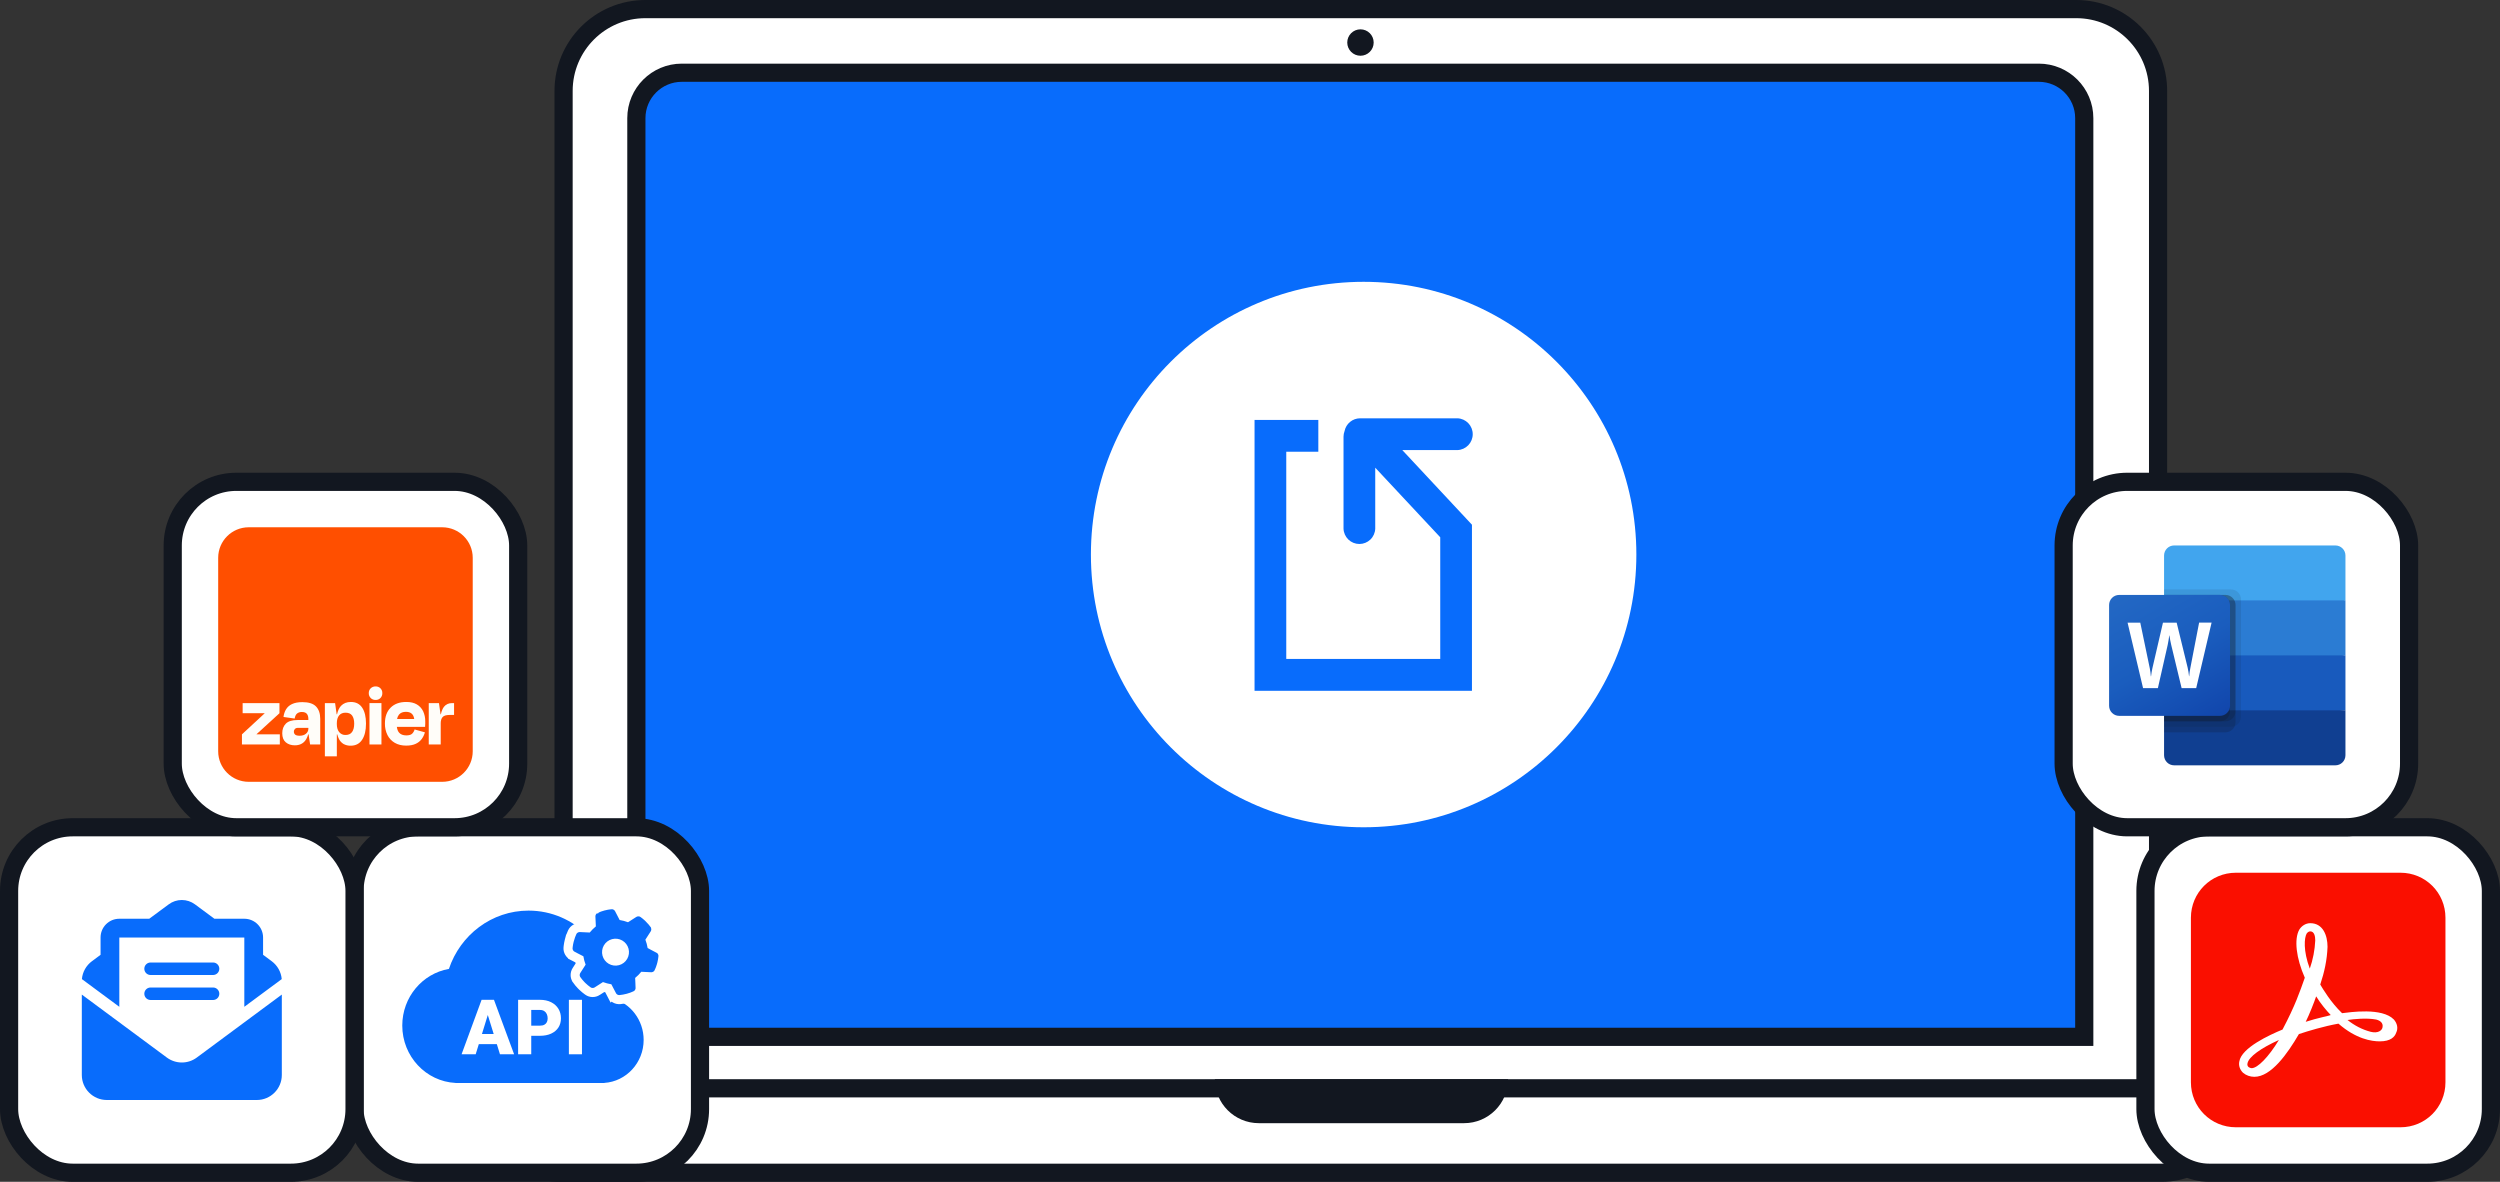 <svg xmlns="http://www.w3.org/2000/svg" width="275" height="130" viewBox="0 0 275 130" fill="none"><rect x="0" y="0" width="275" height="130" fill="#333333" stroke="none"/><path d="M70.994 1H228.388C233.359 1 237.388 5.029 237.388 10V119.951H61.994V10C61.994 5.029 66.023 1 70.994 1Z" fill="white" stroke="#121720" stroke-width="2"></path><path d="M75 8H224.269C227.03 8 229.269 10.239 229.269 13V114.05H70V13C70 10.239 72.239 8 75 8Z" fill="#086CFC" stroke="#121720" stroke-width="2"></path><circle cx="149.651" cy="4.679" r="1.453" fill="#121720"></circle><path d="M55.605 119.711H243.917C244.803 119.711 245.521 120.43 245.521 121.317C245.521 125.56 242.081 129 237.838 129H61.684C57.44 129 54 125.56 54 121.317C54 120.43 54.719 119.711 55.605 119.711Z" fill="white" stroke="#121720" stroke-width="2"></path><path d="M133.634 118.711H165.888C165.888 121.383 163.722 123.549 161.05 123.549H138.472C135.8 123.549 133.634 121.383 133.634 118.711Z" fill="#121720"></path><circle cx="150" cy="61" r="30" fill="white"></circle><path d="M160.32 49.51C160.772 49.493 161.199 49.301 161.512 48.975C161.825 48.649 162 48.214 162 47.762C162 47.309 161.825 46.874 161.512 46.548C161.199 46.222 160.772 46.03 160.32 46.013H149.611C149.207 46.014 148.816 46.154 148.505 46.411C148.193 46.668 147.979 47.025 147.901 47.422C147.827 47.616 147.789 47.821 147.787 48.028V58.156C147.804 58.608 147.996 59.036 148.321 59.35C148.646 59.664 149.08 59.839 149.532 59.839C149.983 59.839 150.417 59.664 150.743 59.35C151.068 59.036 151.259 58.608 151.276 58.156V51.447L158.426 59.1V72.482H141.489V49.689H145.016V46.192H138V75.987H161.915V57.719L154.254 49.51H160.32Z" fill="#086CFC"></path><rect x="236" y="91" width="38" height="38" rx="7" fill="white" stroke="#121720" stroke-width="2"></rect><path d="M245.95 96H264.05C266.8 96 269 98.2 269 100.95V119.05C269 121.8 266.8 124 264.05 124H245.95C243.2 124 241 121.8 241 119.05V100.95C241 98.2 243.2 96 245.95 96Z" fill="#FA0F00"></path><path d="M263.328 112.15C262.028 110.8 258.478 111.35 257.628 111.45C256.378 110.25 255.528 108.8 255.228 108.3C255.678 106.95 255.978 105.6 256.028 104.15C256.028 102.9 255.528 101.55 254.128 101.55C253.628 101.55 253.178 101.85 252.928 102.25C252.328 103.3 252.578 105.4 253.528 107.55C252.978 109.1 252.478 110.6 251.078 113.25C249.628 113.85 246.578 115.25 246.328 116.75C246.228 117.2 246.378 117.65 246.728 118C247.078 118.3 247.528 118.45 247.978 118.45C249.828 118.45 251.628 115.9 252.878 113.75C253.928 113.4 255.578 112.9 257.228 112.6C259.178 114.3 260.878 114.55 261.778 114.55C262.978 114.55 263.428 114.05 263.578 113.6C263.828 113.1 263.678 112.55 263.328 112.15ZM262.078 113C262.028 113.35 261.578 113.7 260.778 113.5C259.828 113.25 258.978 112.8 258.228 112.2C258.878 112.1 260.328 111.95 261.378 112.15C261.778 112.25 262.178 112.5 262.078 113ZM253.728 102.7C253.828 102.55 253.978 102.45 254.128 102.45C254.578 102.45 254.678 103 254.678 103.45C254.628 104.5 254.428 105.55 254.078 106.55C253.328 104.55 253.478 103.15 253.728 102.7ZM253.628 112.4C254.028 111.6 254.578 110.2 254.778 109.6C255.228 110.35 255.978 111.25 256.378 111.65C256.378 111.7 254.828 112 253.628 112.4ZM250.678 114.4C249.528 116.3 248.328 117.5 247.678 117.5C247.578 117.5 247.478 117.45 247.378 117.4C247.228 117.3 247.178 117.15 247.228 116.95C247.378 116.25 248.678 115.3 250.678 114.4Z" fill="white"></path><rect x="39" y="91" width="38" height="38" rx="7" fill="white" stroke="#121720" stroke-width="2"></rect><path d="M58.143 100.167C63.258 100.167 67.405 104.413 67.405 109.65C67.405 109.706 67.401 109.763 67.4 109.819C69.361 110.371 70.801 112.209 70.801 114.391C70.801 116.903 68.892 118.957 66.478 119.12V119.132H50.116V119.124C46.849 118.96 44.25 116.196 44.25 112.811C44.25 109.684 46.467 107.088 49.38 106.58C50.626 102.85 54.077 100.167 58.143 100.167Z" fill="#086CFC"></path><path d="M64.017 109.979V115.971H62.577V109.979H64.017Z" fill="white"></path><path d="M59.383 113.938H57.894V112.823H59.383C59.586 112.823 59.751 112.789 59.877 112.72C60.003 112.651 60.095 112.557 60.153 112.436C60.213 112.313 60.243 112.174 60.243 112.02C60.243 111.856 60.213 111.703 60.153 111.564C60.095 111.424 60.003 111.311 59.877 111.226C59.751 111.138 59.586 111.094 59.383 111.094H58.437V115.971H56.992V109.979H59.383C59.864 109.979 60.276 110.067 60.622 110.242C60.971 110.418 61.238 110.659 61.425 110.967C61.611 111.271 61.705 111.62 61.705 112.012C61.705 112.399 61.611 112.737 61.425 113.025C61.238 113.313 60.971 113.538 60.622 113.7C60.276 113.859 59.864 113.938 59.383 113.938Z" fill="white"></path><path d="M53.786 111.238L52.325 115.971H50.773L52.975 109.979H53.959L53.786 111.238ZM54.996 115.971L53.531 111.238L53.342 109.979H54.337L56.552 115.971H54.996ZM54.938 113.737V114.852H51.864V113.737H54.938Z" fill="white"></path><path d="M66.35 99.674C66.636 99.597 66.923 99.545 67.208 99.517L67.207 99.519C67.601 99.48 67.946 99.699 68.111 100.017L68.111 100.018L68.493 100.756C68.671 100.791 68.845 100.838 69.015 100.896L69.716 100.447C69.98 100.278 70.327 100.245 70.623 100.391L70.746 100.464L70.747 100.465C70.905 100.578 71.058 100.7 71.205 100.832L71.35 100.966L71.354 100.97L71.478 101.093L71.485 101.099L71.484 101.1C71.662 101.284 71.829 101.483 71.981 101.696L72.165 101.957L72.122 102.032C72.173 102.271 72.127 102.523 71.994 102.728L71.544 103.43C71.573 103.514 71.6 103.6 71.623 103.688C71.647 103.775 71.666 103.863 71.683 103.95L72.425 104.332L72.424 104.333C72.706 104.477 72.906 104.761 72.928 105.088L72.926 105.232C72.902 105.493 72.857 105.748 72.795 105.997L72.793 106.006L72.746 106.174L72.746 106.182C72.673 106.435 72.581 106.68 72.473 106.916L72.472 106.915C72.308 107.276 71.943 107.463 71.589 107.447L71.589 107.446L70.759 107.407C70.641 107.543 70.513 107.67 70.377 107.789L70.416 108.622L70.415 108.622C70.431 108.98 70.242 109.342 69.881 109.505L69.882 109.506C69.621 109.624 69.347 109.723 69.061 109.799C68.775 109.876 68.488 109.928 68.203 109.955L68.203 109.955C67.809 109.993 67.465 109.774 67.3 109.456L67.299 109.457L66.916 108.716C66.739 108.681 66.565 108.635 66.395 108.578L65.698 109.026L65.697 109.028C65.395 109.221 64.987 109.235 64.668 109.01L64.667 109.009C64.455 108.859 64.253 108.692 64.064 108.509L64.058 108.504L63.935 108.381L63.929 108.375C63.75 108.19 63.584 107.992 63.433 107.778L63.433 107.777C63.209 107.46 63.221 107.052 63.418 106.748L63.867 106.047C63.838 105.962 63.812 105.875 63.788 105.787C63.765 105.699 63.743 105.612 63.726 105.524L62.987 105.143L62.987 105.141C62.665 104.976 62.451 104.629 62.486 104.243L62.508 104.048C62.533 103.854 62.57 103.664 62.617 103.478L62.619 103.469L62.664 103.301L62.666 103.293L62.667 103.293C62.74 103.04 62.831 102.795 62.939 102.559C63.103 102.198 63.468 102.012 63.822 102.028L64.652 102.067C64.77 101.932 64.898 101.804 65.034 101.685L64.996 100.853C64.98 100.497 65.168 100.136 65.526 99.972L65.526 99.971L65.528 99.971C65.529 99.97 65.529 99.969 65.53 99.969L65.531 99.97C65.792 99.849 66.066 99.75 66.35 99.674ZM67.453 103.789C67.201 103.857 66.987 104.021 66.856 104.246C66.726 104.472 66.691 104.74 66.758 104.991C66.825 105.243 66.99 105.457 67.216 105.588C67.441 105.718 67.71 105.754 67.961 105.686C68.213 105.619 68.427 105.454 68.557 105.228C68.687 105.003 68.722 104.735 68.655 104.483C68.587 104.232 68.423 104.017 68.198 103.887C67.972 103.757 67.704 103.722 67.453 103.789Z" fill="#086CFC" stroke="white"></path><rect x="1" y="91" width="38" height="38" rx="7" fill="white" stroke="#121720" stroke-width="2"></rect><rect x="19" y="53" width="38" height="38" rx="7" fill="white" stroke="#121720" stroke-width="2"></rect><rect x="227" y="53" width="38" height="38" rx="7" fill="white" stroke="#121720" stroke-width="2"></rect><path d="M256.892 60H239.155C238.543 60 238.047 60.496 238.047 61.108V66.046L248.326 69.07L258 66.046V61.108C258 60.496 257.504 60 256.892 60Z" fill="#41A5EE"></path><path d="M258 66.046H238.047V72.093L248.326 73.907L258 72.093V66.046Z" fill="#2B7CD3"></path><path d="M238.047 72.093V78.139L247.721 79.349L258 78.139V72.093H238.047Z" fill="#185ABD"></path><path d="M239.155 84.186H256.892C257.504 84.186 258 83.69 258 83.078V78.139H238.047V83.078C238.047 83.69 238.543 84.186 239.155 84.186Z" fill="#103F91"></path><path opacity="0.1" d="M245.403 64.837H238.047V79.953H245.403C246.015 79.951 246.51 79.456 246.512 78.845V65.945C246.51 65.334 246.015 64.839 245.403 64.837Z" fill="#121720"></path><path opacity="0.2" d="M244.799 65.442H238.047V80.558H244.799C245.41 80.556 245.905 80.061 245.907 79.45V66.55C245.905 65.939 245.41 65.444 244.799 65.442Z" fill="#121720"></path><path opacity="0.2" d="M244.799 65.442H238.047V79.349H244.799C245.41 79.347 245.905 78.852 245.907 78.24V66.55C245.905 65.939 245.41 65.444 244.799 65.442Z" fill="#121720"></path><path opacity="0.2" d="M244.194 65.442H238.047V79.349H244.194C244.805 79.347 245.3 78.852 245.302 78.24V66.55C245.3 65.939 244.805 65.444 244.194 65.442Z" fill="#121720"></path><path d="M233.108 65.442H244.194C244.806 65.442 245.302 65.938 245.302 66.55V77.636C245.302 78.248 244.806 78.744 244.194 78.744H233.108C232.496 78.744 232 78.248 232 77.636V66.55C232 65.938 232.496 65.442 233.108 65.442Z" fill="url(#paint0_linear_53_43)"></path><path d="M236.548 73.942C236.57 74.113 236.584 74.262 236.591 74.389H236.616C236.626 74.269 236.646 74.123 236.677 73.952C236.708 73.782 236.735 73.638 236.76 73.52L237.926 68.49H239.433L240.642 73.444C240.713 73.752 240.763 74.065 240.793 74.379H240.813C240.835 74.074 240.877 73.772 240.939 73.472L241.903 68.488H243.275L241.581 75.695H239.978L238.829 70.922C238.796 70.785 238.758 70.606 238.716 70.385C238.674 70.164 238.648 70.003 238.638 69.901H238.618C238.605 70.018 238.579 70.192 238.54 70.424C238.501 70.654 238.47 70.825 238.447 70.936L237.367 75.694H235.737L234.033 68.49H235.43L236.48 73.53C236.504 73.634 236.526 73.772 236.548 73.942Z" fill="white"></path><path d="M48.64 58H27.36C25.504 58 24 59.504 24 61.36L24 82.64C24 84.496 25.504 86 27.36 86H48.64C50.496 86 52 84.496 52 82.64V61.36C52 59.504 50.496 58 48.64 58Z" fill="#FF4F00"></path><path d="M28.22 80.778L28.216 80.765L30.741 78.454V77.341H26.69V78.454H29.11L29.113 78.465L26.614 80.778V81.891H30.781V80.778H28.22Z" fill="#FFFDF9"></path><path d="M33.268 77.234C32.801 77.234 32.42 77.305 32.126 77.446C31.851 77.569 31.62 77.771 31.463 78.027C31.312 78.284 31.217 78.57 31.185 78.867L32.414 79.04C32.458 78.778 32.547 78.592 32.68 78.483C32.832 78.368 33.019 78.311 33.209 78.319C33.458 78.319 33.639 78.386 33.751 78.519C33.863 78.653 33.919 78.837 33.919 79.081V79.202H32.738C32.136 79.202 31.704 79.336 31.441 79.602C31.179 79.869 31.047 80.221 31.048 80.659C31.048 81.107 31.179 81.44 31.441 81.659C31.704 81.877 32.033 81.986 32.431 81.985C32.924 81.985 33.303 81.815 33.569 81.476C33.725 81.268 33.837 81.029 33.897 80.775H33.942L34.111 81.889H35.225V79.069C35.225 78.486 35.071 78.035 34.764 77.715C34.457 77.394 33.958 77.234 33.268 77.234ZM33.657 80.71C33.48 80.858 33.249 80.931 32.961 80.931C32.724 80.931 32.559 80.89 32.466 80.807C32.421 80.767 32.385 80.719 32.361 80.664C32.337 80.609 32.325 80.55 32.327 80.49C32.324 80.433 32.333 80.377 32.353 80.324C32.373 80.272 32.403 80.223 32.442 80.182C32.485 80.143 32.534 80.112 32.589 80.092C32.643 80.073 32.701 80.064 32.759 80.067H33.921V80.144C33.924 80.252 33.901 80.36 33.855 80.458C33.809 80.556 33.742 80.643 33.657 80.71Z" fill="#FFFDF9"></path><path d="M41.959 77.341H40.643V81.892H41.959V77.341Z" fill="#FFFDF9"></path><path d="M49.727 77.341C49.355 77.341 49.062 77.472 48.848 77.734C48.694 77.922 48.577 78.201 48.497 78.569H48.458L48.286 77.341H47.163V81.891H48.478V79.558C48.478 79.263 48.547 79.038 48.685 78.881C48.823 78.724 49.077 78.645 49.448 78.645H49.947V77.341H49.727Z" fill="#FFFDF9"></path><path d="M45.857 77.489C45.55 77.306 45.162 77.215 44.694 77.216C43.958 77.216 43.382 77.425 42.966 77.845C42.55 78.264 42.342 78.842 42.342 79.578C42.331 80.024 42.428 80.465 42.625 80.865C42.805 81.221 43.086 81.516 43.432 81.715C43.781 81.916 44.195 82.017 44.676 82.017C45.091 82.017 45.439 81.954 45.717 81.826C45.979 81.71 46.208 81.53 46.38 81.302C46.544 81.078 46.666 80.826 46.74 80.558L45.607 80.24C45.559 80.415 45.467 80.574 45.34 80.702C45.212 80.83 44.998 80.894 44.696 80.894C44.339 80.894 44.072 80.791 43.896 80.587C43.769 80.439 43.689 80.227 43.654 79.953H46.758C46.77 79.825 46.777 79.718 46.777 79.631V79.348C46.784 78.967 46.706 78.589 46.547 78.243C46.398 77.928 46.158 77.665 45.857 77.489ZM44.656 78.301C45.19 78.301 45.492 78.563 45.564 79.088H43.677C43.707 78.913 43.779 78.748 43.888 78.607C44.061 78.403 44.317 78.3 44.656 78.301Z" fill="#FFFDF9"></path><path d="M41.315 75.506C41.217 75.503 41.118 75.519 41.025 75.555C40.933 75.59 40.849 75.644 40.777 75.713C40.707 75.782 40.652 75.865 40.615 75.957C40.579 76.049 40.562 76.147 40.566 76.246C40.562 76.346 40.579 76.445 40.616 76.537C40.652 76.629 40.707 76.714 40.778 76.784C40.848 76.854 40.932 76.909 41.025 76.945C41.117 76.982 41.216 76.999 41.315 76.995C41.414 76.999 41.513 76.982 41.604 76.945C41.696 76.909 41.779 76.854 41.849 76.784C41.918 76.713 41.971 76.628 42.007 76.536C42.042 76.444 42.059 76.345 42.055 76.246C42.059 76.148 42.044 76.05 42.008 75.958C41.972 75.866 41.918 75.783 41.849 75.713C41.779 75.644 41.696 75.59 41.604 75.554C41.513 75.518 41.414 75.502 41.316 75.507L41.315 75.506Z" fill="#FFFDF9"></path><path d="M38.598 77.216C38.15 77.216 37.789 77.356 37.517 77.638C37.316 77.846 37.168 78.157 37.074 78.571H37.032L36.86 77.343H35.736V83.2H37.052V80.787H37.1C37.14 80.948 37.196 81.105 37.268 81.254C37.379 81.498 37.562 81.702 37.791 81.84C38.03 81.969 38.298 82.034 38.569 82.027C39.12 82.027 39.539 81.812 39.827 81.383C40.115 80.954 40.259 80.356 40.259 79.588C40.259 78.846 40.12 78.265 39.841 77.845C39.562 77.426 39.148 77.216 38.598 77.216ZM38.731 80.514C38.578 80.736 38.338 80.847 38.011 80.847C37.876 80.853 37.742 80.828 37.619 80.772C37.496 80.716 37.389 80.631 37.305 80.525C37.135 80.311 37.05 80.019 37.051 79.647V79.56C37.051 79.183 37.136 78.894 37.305 78.693C37.475 78.493 37.71 78.394 38.011 78.396C38.343 78.396 38.585 78.502 38.736 78.713C38.886 78.924 38.962 79.219 38.962 79.596C38.963 79.987 38.886 80.293 38.732 80.514H38.731Z" fill="#FFFDF9"></path><path d="M18.256 103.125H15.188H13.632H13.125V103.503V105.188V106.923V110.748L9.009 107.701C9.077 106.923 9.477 106.202 10.113 105.733L11.062 105.029V103.125C11.062 101.986 11.986 101.062 13.125 101.062H16.416L18.561 99.477C18.977 99.168 19.48 99 20 99C20.52 99 21.023 99.168 21.439 99.473L23.584 101.062H26.875C28.014 101.062 28.938 101.986 28.938 103.125V105.029L29.887 105.733C30.523 106.202 30.923 106.923 30.991 107.701L26.875 110.748V106.923V105.188V103.503V103.125H26.368H24.812H21.744H18.256ZM9 118.25V109.403L18.35 116.329C18.827 116.682 19.407 116.875 20 116.875C20.593 116.875 21.173 116.686 21.65 116.329L31 109.403V118.25C31 119.767 29.767 121 28.25 121H11.75C10.233 121 9 119.767 9 118.25ZM16.562 105.875H23.438C23.816 105.875 24.125 106.184 24.125 106.562C24.125 106.941 23.816 107.25 23.438 107.25H16.562C16.184 107.25 15.875 106.941 15.875 106.562C15.875 106.184 16.184 105.875 16.562 105.875ZM16.562 108.625H23.438C23.816 108.625 24.125 108.934 24.125 109.312C24.125 109.691 23.816 110 23.438 110H16.562C16.184 110 15.875 109.691 15.875 109.312C15.875 108.934 16.184 108.625 16.562 108.625Z" fill="#086CFC"></path><defs><linearGradient id="paint0_linear_53_43" x1="234.311" y1="64.576" x2="242.991" y2="79.61" gradientUnits="userSpaceOnUse"><stop stop-color="#2368C4"></stop><stop offset="0.5" stop-color="#1A5DBE"></stop><stop offset="1" stop-color="#1146AC"></stop></linearGradient></defs></svg>